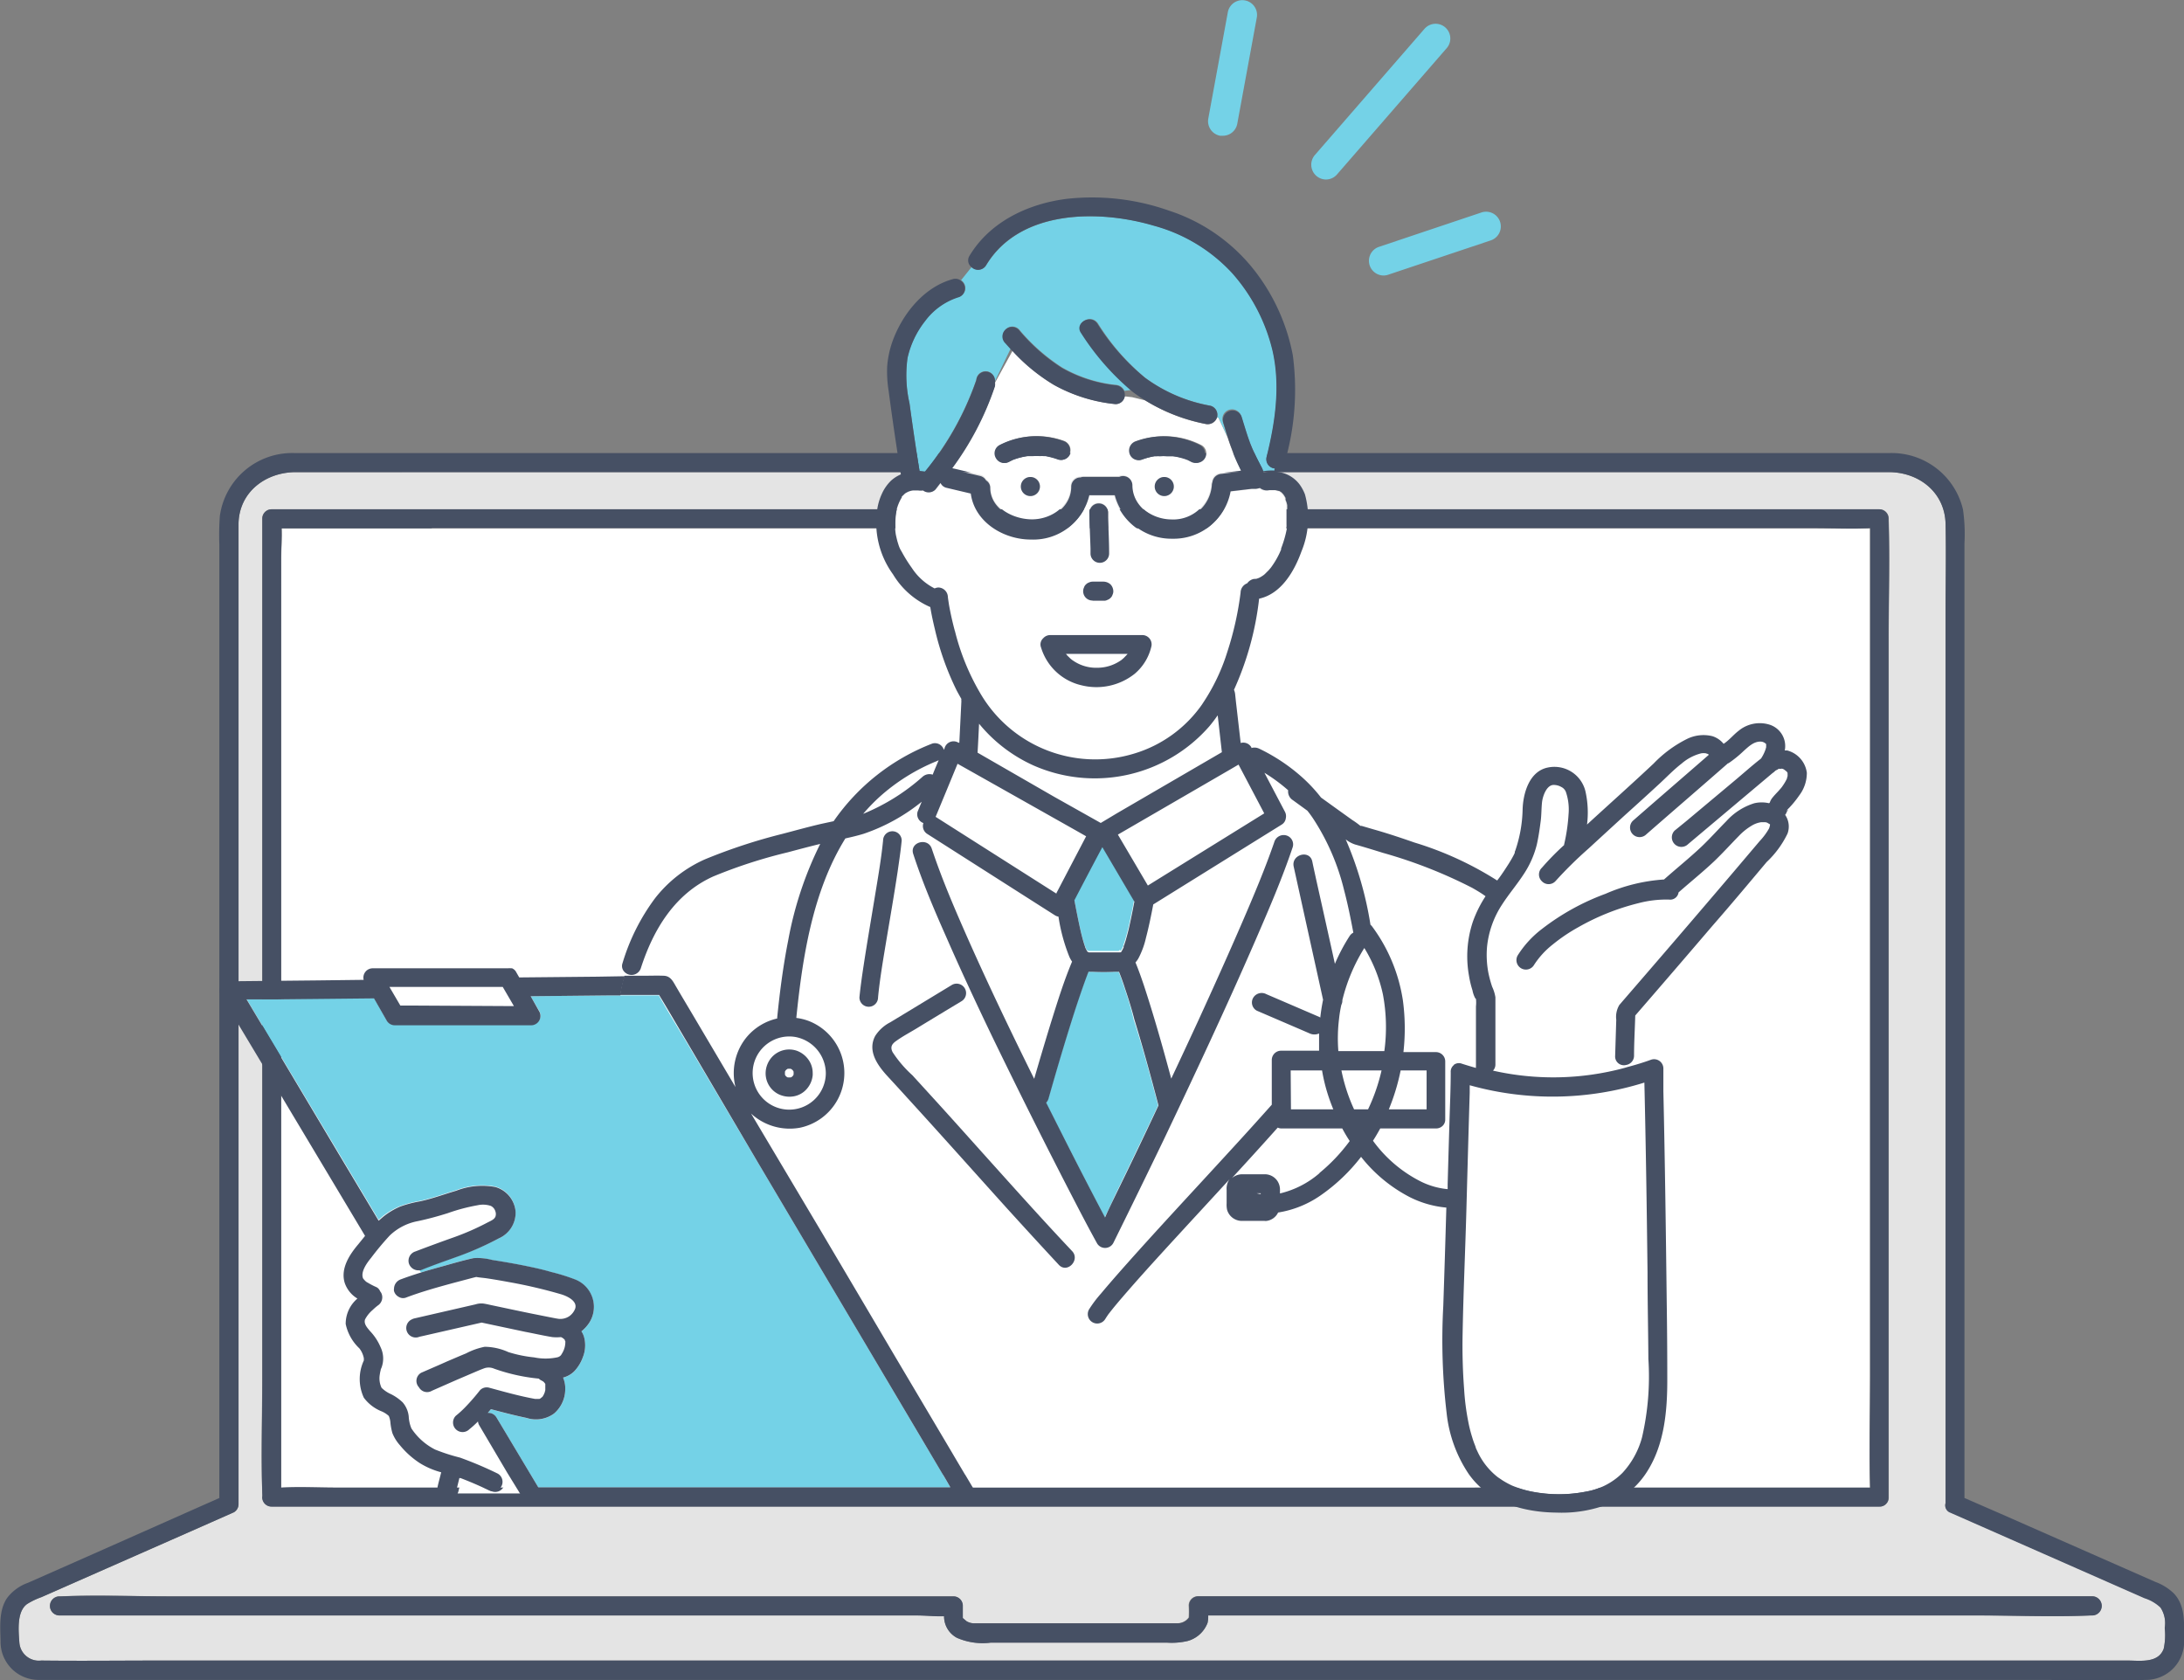 <svg xmlns="http://www.w3.org/2000/svg" viewBox="0 0 234.58 180.45"><rect x="0" y="0" width="234.58" height="180.45" fill="#808080" stroke="none"/><defs><style>.cls-1{fill:#74d2e7;}.cls-2{fill:#e4e4e4;}.cls-3{fill:#465064;}.cls-4{fill:#fff;}.cls-5{fill:none;}</style></defs><g id="レイヤー_2" data-name="レイヤー 2"><g id="デザイン"><path class="cls-1" d="M142.42,19.28a1.59,1.59,0,0,1-1.2-2.62L153,3.1a1.58,1.58,0,0,1,2.39,2.07L143.61,18.73A1.57,1.57,0,0,1,142.42,19.28Z"/><path class="cls-1" d="M131.34,14.58l-.29,0a1.59,1.59,0,0,1-1.27-1.84l2.1-11.43a1.58,1.58,0,0,1,3.11.58l-2.1,11.42A1.57,1.57,0,0,1,131.34,14.58Z"/><path class="cls-1" d="M148.63,29.59a1.58,1.58,0,0,1-.51-3.08l11-3.69a1.58,1.58,0,0,1,1,3l-11,3.68A1.51,1.51,0,0,1,148.63,29.59Z"/><path class="cls-2" d="M232.05,172.6a4.46,4.46,0,0,0-1.71-1l-7.24-3.19-13.62-6a.81.81,0,0,1-.51-1V65.89c0-3.21.07-6.43,0-9.64-.07-3.39-2.88-5.53-6.09-5.54H31.77c-3.22,0-6.08,2.11-6.15,5.53,0,.86,0,1.72,0,2.58V161.55a1,1,0,0,1-.51.88l-4.23,1.87L4.45,171.54a7.8,7.8,0,0,0-1.54.74c-1.13.81-.92,2.88-.83,4.14a2.1,2.1,0,0,0,2.35,1.93c4.28.05,8.56,0,12.85,0H228.52c1.34,0,3.3.32,3.88-1.27a7,7,0,0,0,.11-2.28A3.08,3.08,0,0,0,232.05,172.6ZM28.16,147.92V55.7a1,1,0,0,1,1-1h.3c2.23,0,4.48,0,6.71,0h165.7a1,1,0,0,1,1,1v.18c.14,4.23,0,8.48,0,12.71v92.23a.92.92,0,0,1-.28.7l0,0,0,0a.93.93,0,0,1-.69.28h-.3c-2.24,0-4.48,0-6.71,0H29.18a1,1,0,0,1-1-1v-.18C28,156.41,28.16,152.16,28.16,147.92ZM224.72,173.5h-.17c-4,.17-8.05,0-12.05,0H129.77a3,3,0,0,1-.07.8,3.2,3.2,0,0,1-2.13,1.94,7.53,7.53,0,0,1-2.22.18H106.41a6.9,6.9,0,0,1-3.63-.52,2.61,2.61,0,0,1-1.38-2.32c-1,0-2-.08-2.94-.08H6.39a1,1,0,0,1,0-2.05h.16c3.89-.16,7.81,0,11.7,0h84.14a1,1,0,0,1,1,1v1.33c.09.06.34.3.39.33a1.57,1.57,0,0,0,.72.23h.37c1.24,0,2.47,0,3.71,0h16.56c.41,0,.82,0,1.23,0a1.5,1.5,0,0,0,1.3-.62,10.93,10.93,0,0,0,0-1.28,1,1,0,0,1,1-1h96A1,1,0,0,1,224.72,173.5Z"/><path class="cls-3" d="M233.5,171.15a5.7,5.7,0,0,0-2-1.25l-16.64-7.33L211,160.89V58.37a18.53,18.53,0,0,0-.16-3.65A7.87,7.87,0,0,0,203,48.66H31.61a7.84,7.84,0,0,0-8,6.79,28.55,28.55,0,0,0-.05,3.07V160.89l-13.52,6L3,170a4.86,4.86,0,0,0-2.23,1.62c-.92,1.34-.74,3.12-.71,4.67a4.09,4.09,0,0,0,4.14,4.14h214.4c4,0,7.92.11,11.87,0a4.11,4.11,0,0,0,4.12-4.34C234.58,174.35,234.76,172.5,233.5,171.15Zm-1.1,5.93c-.58,1.59-2.54,1.27-3.88,1.27H17.28c-4.29,0-8.57.05-12.85,0a2.1,2.1,0,0,1-2.35-1.93c-.09-1.26-.3-3.33.83-4.14a7.8,7.8,0,0,1,1.54-.74l16.43-7.24,4.23-1.87a1,1,0,0,0,.51-.88V58.82c0-.86,0-1.72,0-2.58.07-3.42,2.93-5.52,6.15-5.53H202.88c3.21,0,6,2.15,6.09,5.54.07,3.21,0,6.43,0,9.64v95.58a.81.81,0,0,0,.51,1l13.62,6,7.24,3.19a4.46,4.46,0,0,1,1.71,1,3.08,3.08,0,0,1,.46,2.2A7,7,0,0,1,232.4,177.08Z"/><path class="cls-4" d="M30.21,60v99.79c2-.07,4,0,6,0H200.84c-.1-4,0-7.93,0-11.88V56.75c-2,.08-4,0-6,0H30.26C30.3,57.8,30.21,58.91,30.21,60Z"/><path class="cls-3" d="M28.16,160.82a1,1,0,0,0,1,1h165.7c2.23,0,4.47,0,6.71,0h.3a.93.93,0,0,0,.69-.28l0,0,0,0a.92.92,0,0,0,.28-.7V68.59c0-4.23.14-8.48,0-12.71V55.7a1,1,0,0,0-1-1H36.19c-2.23,0-4.48,0-6.71,0h-.3a1,1,0,0,0-1,1v92.22c0,4.24-.14,8.49,0,12.72ZM46.38,56.72h148.5c2,0,4,.11,6,0v91.17c0,4-.12,7.93,0,11.88H36.19c-2,0-4-.11-6,0V60c0-1.06.09-2.17.05-3.25H46.38Z"/><path class="cls-3" d="M224.72,171.45h-96a1,1,0,0,0-1,1,10.93,10.93,0,0,1,0,1.28,1.5,1.5,0,0,1-1.3.62c-.41,0-.82,0-1.23,0H108.61c-1.24,0-2.47,0-3.71,0h-.37a1.57,1.57,0,0,1-.72-.23s-.3-.27-.39-.33v-1.33a1,1,0,0,0-1-1H18.25c-3.89,0-7.81-.16-11.7,0H6.39a1,1,0,0,0,0,2.05H98.46c.92,0,2,.12,2.94.08a2.61,2.61,0,0,0,1.38,2.32,6.9,6.9,0,0,0,3.63.52h18.94a7.53,7.53,0,0,0,2.22-.18,3.2,3.2,0,0,0,2.13-1.94,3,3,0,0,0,.07-.8H212.5c4,0,8.05.17,12.05,0h.17A1,1,0,0,0,224.72,171.45Z"/><path class="cls-5" d="M120.81,42.59l.8.09L123,43c-.41-.26-.82-.54-1.21-.84l-.32-.26-.72.1a.87.87,0,0,1,.07.37A.68.68,0,0,1,120.81,42.59Z"/><path class="cls-5" d="M108.59,37.47,106.89,41v.11l1.89-3.44Z"/><path class="cls-4" d="M135.73,128.16s0,0,0,0Z"/><path class="cls-4" d="M147.44,99.47a17.82,17.82,0,0,1,3.27,7.88,22.57,22.57,0,0,1,.06,5.57h3.49a1,1,0,0,1,1,1v6.22a.92.92,0,0,1-.28.7l0,0,0,0a1,1,0,0,1-.7.28h-6c-.25.45-.5.89-.78,1.32l.11.15a14.26,14.26,0,0,0,5.07,4.25,8.19,8.19,0,0,0,2.84.8c0-.17,0-.34,0-.51q.09-3.28.19-6.59c0-1.81.18-3.65.14-5.46a1,1,0,0,1,1.3-1q.75.24,1.5.45a2,2,0,0,1,0-.25V108a3.75,3.75,0,0,0,0-.82s0,0-.08-.06a2.82,2.82,0,0,1-.29-.83,10.82,10.82,0,0,1-.38-1.59,11.76,11.76,0,0,1,.42-5.8,12.89,12.89,0,0,1,1.36-2.73c-.46-.32-.94-.62-1.43-.9a51.48,51.48,0,0,0-9.59-3.76c-1-.31-2-.62-3-.9a3.2,3.2,0,0,1-1-.55,37.84,37.84,0,0,1,2.66,9.17A1.15,1.15,0,0,1,147.44,99.47Z"/><path class="cls-4" d="M137.6,121.2a.86.86,0,0,1-.39-.09q-2.44,2.73-4.93,5.43a1.72,1.72,0,0,1,1.1-.42c.39,0,.79,0,1.18,0s.83,0,1.24,0a1.64,1.64,0,0,1,1.38.73,1.7,1.7,0,0,1,.27,1v.33A10,10,0,0,0,141.7,126a18.92,18.92,0,0,0,3.24-3.45,15.44,15.44,0,0,1-.8-1.35Z"/><path class="cls-4" d="M119.19,141.09h0C119.1,141.2,119.15,141.15,119.19,141.09Z"/><polygon class="cls-4" points="191.99 86.98 191.99 86.98 191.99 86.98 191.99 86.98"/><path class="cls-4" d="M100.61,81.73a21,21,0,0,0-6.13,3.83,20.32,20.32,0,0,0-1.77,1.83,22.16,22.16,0,0,0,6.4-4,1.12,1.12,0,0,1,1.07-.23c.21-.52.43-1,.64-1.55Z"/><path class="cls-4" d="M84.71,114.77l-.1,0-.14.09-.07.07a.6.6,0,0,0-.09.15l0,.09v.14l0,.09a.6.6,0,0,0,.09.15l.07.07.14.08.1,0h.13l.09,0,.15-.08a.23.23,0,0,1,.07-.07l.09-.15s0-.07,0-.1v-.12s0-.07,0-.1l-.09-.15a.23.23,0,0,1-.07-.07l-.15-.09-.09,0Z"/><path class="cls-4" d="M148.71,112.92a19,19,0,0,0-.15-6.07,15.86,15.86,0,0,0-2-5,19.06,19.06,0,0,0-2.36,5.6,1,1,0,0,1-.11.51,13.35,13.35,0,0,0-.25,1.54,17.31,17.31,0,0,0,0,3.45Z"/><path class="cls-4" d="M192,87s0,.06,0,.06l0-.12Z"/><path class="cls-4" d="M192,86.93s0,0,0,0,0,0,0,0,0,0,0,0l0,0v-.09A.19.19,0,0,1,192,86.93Z"/><path class="cls-4" d="M155.42,151.82a66.77,66.77,0,0,1-.36-11.49q.18-5.28.33-10.58a10.88,10.88,0,0,1-4-1.16,16,16,0,0,1-5.16-4.29,19.51,19.51,0,0,1-4.39,4.17,11,11,0,0,1-4.52,1.81,1.61,1.61,0,0,1-1.23.9.78.78,0,0,1-.22,0c-.82,0-1.64,0-2.46,0A1.65,1.65,0,0,1,131.8,130a2.6,2.6,0,0,1-.05-.68v-1.45a1.8,1.8,0,0,1,.21-1l.1-.15c-1.79,2-3.6,3.9-5.39,5.86s-3.57,3.9-5.32,5.89c-.6.69-1.2,1.38-1.78,2.09l-.36.45,0,0h0a1.34,1.34,0,0,1-.11.14c-.13.18-.25.36-.37.55a1,1,0,0,1-1.76-1,13,13,0,0,1,1.28-1.7c.69-.83,1.4-1.64,2.11-2.45,3.82-4.32,7.75-8.51,11.64-12.76q2.33-2.52,4.6-5.08V114a1,1,0,0,1,1-1h4.12c0-.62-.05-1.24,0-1.85a1.23,1.23,0,0,1-1,0l-.69-.3-5-2.15a1,1,0,0,1-.37-1.41,1.06,1.06,0,0,1,1.4-.36l.7.3,5,2.15.09.06c.07-.64.17-1.28.3-1.91l-.36-1.63q-1.4-6.35-2.8-12.69c-.28-1.29,1.7-1.83,2-.54.14.66.29,1.32.43,2,.66,3,1.33,6,2,9a19.69,19.69,0,0,1,1.59-3,1,1,0,0,1,.39-.35c-.26-1.54-.56-3.08-1-4.59A24.55,24.55,0,0,0,141,87.87c-.19-.28-.38-.54-.59-.8l-1.57-1.14a1.09,1.09,0,0,1-.49-1.05A18,18,0,0,0,135.81,83L138,87.21a1,1,0,0,1,.1.68.94.94,0,0,1-.47.72l-1.77,1.1-12,7.46c-.23,1.2-.47,2.39-.78,3.57a8.94,8.94,0,0,1-.83,2.25,2.55,2.55,0,0,1-.3.41c.34.82.63,1.65.91,2.48,1.09,3.29,2,6.62,2.93,10q1.45-3.1,2.9-6.22c1.63-3.56,3.24-7.13,4.79-10.72,1.16-2.69,2.37-5.57,3.38-8.47a1.05,1.05,0,0,1,1.26-.72,1,1,0,0,1,.72,1.26c-1.18,3.39-2.61,6.7-4,10-3.13,7.2-6.47,14.32-9.85,21.42q-2.65,5.58-5.38,11.14a1,1,0,0,1-1.77,0c-.66-1.25-1.32-2.5-2-3.75-3.17-6.1-6.27-12.25-9.25-18.44-1.69-3.52-3.34-7-4.9-10.62-1.3-3-2.57-6-3.58-9-.41-1.25,1.56-1.79,2-.54,1.15,3.47,2.54,6.66,4,9.94,2.22,5,4.58,9.9,7,14.78q.85-3,1.77-5.94c.7-2.23,1.39-4.49,2.3-6.65a3,3,0,0,1-.31-.56,19.08,19.08,0,0,1-1.15-4.27,1,1,0,0,1-.36-.13l-1.73-1.1-12-7.65a1,1,0,0,1-.42-1.17,1,1,0,0,1-.62-1.23L99,86.11a20.21,20.21,0,0,1-6.14,3.41c-.67.2-1.35.36-2,.51-3.51,5.65-4.61,12.78-5.27,19.28v0a5.78,5.78,0,0,1,1.29.31,6,6,0,1,1-6.15,10l7.41,12.49q4,6.76,8,13.54L102.28,156c.46.79,1.49,2.94,2,3.72h54.14A21.15,21.15,0,0,1,155.42,151.82ZM92.26,107.13c.11-1.12.27-2.24.44-3.36.37-2.44.79-4.87,1.19-7.31.35-2.12.71-4.17.91-6.18a1,1,0,0,1,2,0c-.11,1.13-.28,2.24-.44,3.36-.37,2.44-.79,4.87-1.2,7.31-.35,2.12-.71,4.18-.9,6.18a1,1,0,0,1-1,1A1,1,0,0,1,92.26,107.13Zm21.44,28.75c-1.86-2-3.69-4-5.51-6-3.59-4-7.15-8-10.76-11.93-.74-.82-1.5-1.64-2.25-2.46-1-1.13-2-2.63-1.19-4.17a4.17,4.17,0,0,1,1.59-1.47l2.23-1.35,4.4-2.67a1,1,0,0,1,1,1.77q-2.43,1.45-4.84,2.93c-.71.43-1.45.82-2.12,1.3-.48.33-.7.65-.42,1.22A12.65,12.65,0,0,0,98,115.49l2.28,2.51c1.73,1.9,3.45,3.82,5.16,5.73,3.22,3.58,6.42,7.17,9.7,10.7C116,135.39,114.6,136.85,113.7,135.88Z"/><path class="cls-4" d="M174.78,114.44a1.55,1.55,0,0,1-.31.06.94.94,0,0,1-1-1l.12-3.88a2.49,2.49,0,0,1,.33-1.59l.36-.42q5.94-6.87,11.83-13.78L189,90.43a6.84,6.84,0,0,0,1-1.35,2.44,2.44,0,0,0,.1-.34c0,.13,0-.19,0,0,0-.13,0-.08-.15-.19s-.08-.07-.33-.14l-.2,0h-.27a2.69,2.69,0,0,0-1,.36,6.47,6.47,0,0,0-1.36,1.08c-.9.92-1.76,1.87-2.69,2.76-1.23,1.16-2.55,2.22-3.82,3.34a.9.9,0,0,1-1,.77A11.71,11.71,0,0,0,176,97a25.35,25.35,0,0,0-6.56,2.62,18.55,18.55,0,0,0-2.72,1.84,9,9,0,0,0-2,2.18,1,1,0,0,1-1.77-1,10.83,10.83,0,0,1,2.6-2.84A25.5,25.5,0,0,1,172.44,96a18.72,18.72,0,0,1,6.21-1.42c1.34-1.19,2.75-2.32,4.06-3.56.91-.87,1.75-1.81,2.64-2.71a6.7,6.7,0,0,1,3-1.92,3.51,3.51,0,0,1,1.58,0l.08-.07a1.65,1.65,0,0,1,.22-.44c.22-.29.47-.54.71-.8l.28-.32.08-.1h0c0-.08,0,0,0,0a.86.86,0,0,0,.07-.1,5.32,5.32,0,0,0,.49-.83s0-.08,0-.07a.7.7,0,0,0,.06-.19.8.8,0,0,0,0-.15.28.28,0,0,0,0-.08v-.07a.27.27,0,0,1,0-.1v0h0a.56.56,0,0,1-.05-.08v0l-.15-.13c.1.1-.06,0-.1-.07l-.16-.09h-.05l-.14,0h-.09l-.16,0h0c-.08.06-.19.1-.27.15h0a0,0,0,0,1,0,0l-.16.13a.87.87,0,0,1-.21.17l-.76.64-8.32,7a1,1,0,1,1-1.45-1.45l1.23-1,5.16-4.32c1-.8,1.91-1.64,2.89-2.42a4.32,4.32,0,0,0,.49-1l.06-.22v-.07a.45.45,0,0,1,0-.06V80a.35.35,0,0,0,0-.06.83.83,0,0,0-.63-.27c-.72,0-1.27.53-1.78,1a12.38,12.38,0,0,1-1.64,1.33l-.05,0c-2.91,2.55-5.85,5.08-8.77,7.63a1,1,0,0,1-1.45-1.45c2.71-2.37,5.44-4.72,8.16-7.09a.52.52,0,0,0-.11-.1s-.23-.07-.2-.06a1.67,1.67,0,0,0-.5,0A5.1,5.1,0,0,0,180.61,82c-.87.67-1.64,1.49-2.45,2.23-1.18,1.09-2.36,2.16-3.55,3.23s-2.66,2.44-4,3.67a43.44,43.44,0,0,0-3.55,3.5,1,1,0,0,1-1.45,0,1,1,0,0,1,0-1.45A28.92,28.92,0,0,1,168,90.76a.13.13,0,0,1,0-.06,19.45,19.45,0,0,0,.44-3.23,5.81,5.81,0,0,0-.29-2.35,1,1,0,0,0-.5-.54,1.62,1.62,0,0,0-.9-.21c-.71.09-1.09,1.27-1.16,1.83s-.06,1.34-.14,2c-.11.86-.23,1.71-.42,2.56a10.16,10.16,0,0,1-1.39,3.16c-.76,1.17-1.6,2.14-2.33,3.27a10.11,10.11,0,0,0-1.63,4.57,10.22,10.22,0,0,0,.14,2.76,12.58,12.58,0,0,0,.41,1.52,4.22,4.22,0,0,1,.35,1.13c0,.66,0,1.34,0,2v5.2a.94.94,0,0,1-.26.68,29.36,29.36,0,0,0,14.12-.29l.3-.09A1.69,1.69,0,0,0,174.78,114.44Z"/><path class="cls-4" d="M54.58,158.31l-3-5.08a1,1,0,0,1-.15-.44,10.52,10.52,0,0,1-.93.84A1,1,0,0,1,49,152.18a10.92,10.92,0,0,0,1-.91,23.16,23.16,0,0,0,1.6-1.84,1,1,0,0,1,1-.26c1.62.44,3.25.9,4.91,1.2h.33l.14,0,.12-.06s.14-.11.17-.14a.27.27,0,0,0,.07-.08l0,0,.12-.21a1.76,1.76,0,0,1,.09-.21,1.68,1.68,0,0,1,.06-.24v0s0-.08,0-.12,0-.15,0-.22,0-.18,0-.22l0-.11h0a1.47,1.47,0,0,0-.13-.17l-.09-.09-.21-.12a.7.7,0,0,1-.26-.19A19.92,19.92,0,0,1,53.08,147a1.47,1.47,0,0,0-1-.06c-.34.12-.67.26-1,.4l-2.08.89-.59.26-2,.88A1,1,0,0,1,45,149a1,1,0,0,1,.37-1.4l2-.87.74-.33c.69-.29,1.37-.59,2.06-.87a7.3,7.3,0,0,1,2-.71,6.27,6.27,0,0,1,2.54.57,13.86,13.86,0,0,0,2.78.57,6.08,6.08,0,0,0,2.44,0,.73.73,0,0,0,.45-.26v0l0,0c0-.09.12-.19.17-.29a2.31,2.31,0,0,0,.28-1s0-.05,0-.07a.2.2,0,0,0,0-.11s-.09-.19-.05-.14a1,1,0,0,0-.42-.31h0a4.88,4.88,0,0,1-.93,0c-1-.16-1.92-.37-2.88-.56l-4.71-1-6.39,1.46-.28.06a1,1,0,0,1-.81-1.87,1.08,1.08,0,0,1,.27-.1l6.57-1.51a2,2,0,0,1,.92-.07c.31.05.62.13.92.19,1.32.29,2.63.57,4,.84l2,.4.77.15.31.05h0a1.73,1.73,0,0,0,1.13-.28,1.77,1.77,0,0,0,.64-.82c.27-.85-.93-1.37-1.55-1.55a53.31,53.31,0,0,0-5.55-1.33c-.81-.15-1.62-.29-2.43-.41-.34-.05-.73-.07-1.08-.14l-.44.11-2,.53c-1.73.47-3.46.95-5.14,1.59a.89.89,0,0,1-.76-.1,1,1,0,0,1-.49-.62.78.78,0,0,1,0-.26,1.09,1.09,0,0,1,.75-1c.72-.27,1.45-.51,2.19-.74l-.19-.29a1.07,1.07,0,0,1-1.06-.77,1.05,1.05,0,0,1,.71-1.26c1.36-.56,2.75-1,4.13-1.52a27.47,27.47,0,0,0,3.6-1.58c.37-.19.72-.32.86-.63a.84.84,0,0,0,0-.57.94.94,0,0,0-.49-.59,2.67,2.67,0,0,0-1.43-.07,19.87,19.87,0,0,0-3.2.85c-1.08.34-2.14.63-3.24.86a5.91,5.91,0,0,0-3,1.55,31.13,31.13,0,0,0-2,2.4c-.48.58-1.14,1.53-.85,2.2a2.08,2.08,0,0,0,.21.24.93.93,0,0,0,.3.22,7.83,7.83,0,0,0,.91.47.74.74,0,0,1,.31.27.64.64,0,0,1,.1.18l.1.14a1.05,1.05,0,0,1-.37,1.4l-.06.05.14-.12-.14.12,0,0c-.17.13-.33.28-.49.43a3.39,3.39,0,0,0-.8,1c-.16.48.24.9.53,1.25a5.7,5.7,0,0,1,1.14,1.74,2.8,2.8,0,0,1,.11,2.16l0,0v0c0,.1-.07.19-.1.29a4,4,0,0,0-.1.5,2.38,2.38,0,0,0,.19,1.4,3.31,3.31,0,0,0,1,.68,5.1,5.1,0,0,1,1.27.89,2.74,2.74,0,0,1,.65,1.51,3.86,3.86,0,0,0,.29,1.29,6.65,6.65,0,0,0,2.55,2.27,20.13,20.13,0,0,0,2.66.86,40.15,40.15,0,0,1,4.06,1.72,1,1,0,1,1-1,1.77c-1-.48-2-.91-3-1.29l-.12,0c-.11.46-.23.93-.34,1.39a1.08,1.08,0,0,1-.08.19h6.9Z"/><path class="cls-4" d="M69.07,104.84c.74,0,1.48,0,2.22,0s1,.68,1.36,1.24c.53.91,1.07,1.81,1.61,2.72l4.73,8a6.09,6.09,0,0,1,1.21-5.35,6,6,0,0,1,3.28-2v-.12c.28-2.77.64-5.54,1.18-8.27A38.82,38.82,0,0,1,88.1,90.63c-1.16.28-2.32.59-3.48.9a53.7,53.7,0,0,0-8,2.59c-4.14,1.83-6.45,5.7-7.79,9.86a1.05,1.05,0,0,1-1.68.47c0,.14-.06.28-.1.41Z"/><path class="cls-4" d="M115.58,89.18l-8.44-4.76L102.86,82q-1.17,2.85-2.36,5.71v0a.39.39,0,0,1,.11.06l1.73,1.1L113.44,96l0-.06q1.59-3.06,3.2-6.12Z"/><path class="cls-4" d="M133.79,127.85c0-.06,0,0,0,0Z"/><path class="cls-4" d="M135.41,128.25v-.09H135A3.43,3.43,0,0,0,135.41,128.25Z"/><path class="cls-4" d="M120.07,89.64q1.62,2.73,3.22,5.47l.9-.56,11.6-7.19L133,82.12l-.89.52Z"/><path class="cls-4" d="M131.19,80.35l-.4-3.52c-.28.4-.57.79-.89,1.17A16.33,16.33,0,0,1,111,82.21a16.1,16.1,0,0,1-5.87-4.48c-.05,1-.1,2.07-.16,3.11l8.3,4.68,5,2.81,1.73-1,11.27-6.54Z"/><path class="cls-4" d="M81.4,113.24a3.93,3.93,0,1,0,4-1.86A4,4,0,0,0,81.4,113.24Zm5.48.61a2.44,2.44,0,0,1,.43,1.41,1.5,1.5,0,0,1,0,.22,2.6,2.6,0,0,1-.63,1.47,2.4,2.4,0,0,1-1.35.79,2.67,2.67,0,0,1-1.67-.21,2.5,2.5,0,0,1-1.4-2.42,2.64,2.64,0,0,1,.63-1.53,2.52,2.52,0,0,1,2.72-.72A2.64,2.64,0,0,1,86.88,113.85Z"/><path class="cls-1" d="M102.88,31.91a7.17,7.17,0,0,0-3.53,2.55,9.89,9.89,0,0,0-1.88,3.95,13.54,13.54,0,0,0,.21,4.87c.33,2.41.68,4.81,1.07,7.21a.28.28,0,0,1,0,.09l.49.05.12,0a32,32,0,0,0,5.5-9.84,1,1,0,0,1,2,.17l1.7-3.53-.54-.6a1,1,0,0,1,0-1.45,1,1,0,0,1,1.44,0,20.16,20.16,0,0,0,4.64,4.1,14.79,14.79,0,0,0,5.68,1.85,1.11,1.11,0,0,1,1,.65l.72-.1a27.33,27.33,0,0,1-5.32-6.13c-.74-1.09,1-2.12,1.76-1A24.09,24.09,0,0,0,123,40.57a16.81,16.81,0,0,0,7,3,1,1,0,0,1,.72,1.26s0,0,0,0l.14,0,1,2.14c-.18-.56-.35-1.13-.53-1.7a1,1,0,1,1,2-.54c.3,1,.58,1.94.94,2.88l.12.29.06.14h0v0c-.06-.14,0-.06,0,0s.17.38.26.57c.26.54.53,1.06.8,1.59a1.17,1.17,0,0,1,.13.4.29.29,0,0,1,.1,0,5.49,5.49,0,0,1,1.14-.06c0-.07,0-.15.05-.24a1,1,0,0,1-.86-1.25c.93-3.72,1.5-7.65.63-11.43a19.27,19.27,0,0,0-4.32-8.29,17.77,17.77,0,0,0-8.44-5.11c-5.91-1.72-14.4-1.71-18,4.25a1,1,0,0,1-1.57.2l-1.14,1.42A1,1,0,0,1,102.88,31.91Z"/><path class="cls-1" d="M120.26,102.24l0,0h0Z"/><path class="cls-1" d="M117.12,102.31c-.08,0-.18,0,0,0h0Z"/><path class="cls-1" d="M120.37,102.13v0a2.75,2.75,0,0,0,.17-.29s.09-.19.12-.24a.51.51,0,0,1,0-.1,1.46,1.46,0,0,1,.07-.19l.15-.46c.11-.39.21-.77.31-1.16.23-1,.43-2,.62-3q-1.71-2.93-3.44-5.85l0,0q-1.5,2.85-3,5.7c.22,1.17.45,2.35.72,3.51.1.4.2.79.32,1.17l.15.46v0a.61.61,0,0,1,.07.14c0,.09.1.18.16.27h0l.05,0,.08.05h0l.13,0H120l.15,0h0l0,0h0l.13-.12Z"/><path class="cls-1" d="M117.18,102.32Z"/><path class="cls-1" d="M120.28,102.23Z"/><path class="cls-1" d="M120.19,102.28h0l0,0h0Z"/><path class="cls-1" d="M120.81,106.21q-.23-.69-.48-1.38l-.18-.46h-.09l-.31,0a23.17,23.17,0,0,1-2.5,0h-.37c-.09.21-.17.43-.25.64-.2.55-.4,1.11-.59,1.67-.45,1.3-.87,2.62-1.28,3.94-.76,2.45-1.48,4.91-2.18,7.38a1,1,0,0,1-.25.43l1.74,3.45q2.27,4.45,4.58,8.88c.35-.72.7-1.43,1-2.14q2.4-4.94,4.74-9.89c-.2-.78-.41-1.56-.62-2.35-.62-2.29-1.26-4.58-2-6.85C121.53,108.42,121.18,107.31,120.81,106.21Z"/><polygon class="cls-3" points="117.17 102.32 117.17 102.32 117.16 102.32 117.17 102.32"/><polygon class="cls-3" points="120.23 102.26 120.23 102.26 120.23 102.26 120.23 102.26"/><path class="cls-3" d="M82.87,113.58a2.64,2.64,0,0,0-.63,1.53,2.5,2.5,0,0,0,1.4,2.42,2.67,2.67,0,0,0,1.67.21,2.4,2.4,0,0,0,1.35-.79,2.6,2.6,0,0,0,.63-1.47,1.5,1.5,0,0,0,0-.22,2.44,2.44,0,0,0-.43-1.41,2.64,2.64,0,0,0-1.29-1A2.52,2.52,0,0,0,82.87,113.58Zm2.21,1.3a.23.23,0,0,0,.07.07l.09.15s0,.07,0,.1v.12s0,.06,0,.1l-.09.15a.23.23,0,0,0-.07.07l-.15.08-.09,0h-.13l-.1,0-.14-.08-.07-.07a.6.6,0,0,1-.09-.15l0-.09v-.14l0-.09a.6.6,0,0,1,.09-.15l.07-.07.14-.09.1,0h.13l.09,0Z"/><path class="cls-3" d="M94.31,107.13c.19-2,.55-4.06.9-6.18.41-2.44.83-4.87,1.2-7.31.16-1.12.33-2.23.44-3.36a1,1,0,0,0-2,0c-.2,2-.56,4.06-.91,6.18-.4,2.44-.82,4.87-1.19,7.31-.17,1.12-.33,2.24-.44,3.36a1,1,0,0,0,1,1A1,1,0,0,0,94.31,107.13Z"/><path class="cls-3" d="M105.45,123.73c-1.71-1.91-3.43-3.83-5.16-5.73L98,115.49A12.65,12.65,0,0,1,95.87,113c-.28-.57-.06-.89.42-1.22.67-.48,1.41-.87,2.12-1.3q2.41-1.47,4.84-2.93a1,1,0,0,0-1-1.77l-4.4,2.67-2.23,1.35A4.17,4.17,0,0,0,94,111.27c-.81,1.54.15,3,1.19,4.17.75.82,1.51,1.64,2.25,2.46,3.61,3.95,7.17,7.95,10.76,11.93,1.82,2,3.65,4,5.51,6,.9,1,2.34-.49,1.45-1.45C111.87,130.9,108.67,127.31,105.45,123.73Z"/><path class="cls-4" d="M136.47,61Z"/><path class="cls-4" d="M96.89,53.28l0,.09a4.73,4.73,0,0,0-.69,2.18,8.76,8.76,0,0,0,0,1.45c0,.16,0,.24.08.51s.1.44.16.65l.12.38s.06.15.07.19l.1.22.18.35A15.46,15.46,0,0,0,97.94,61a6.35,6.35,0,0,0,2.42,2.15,1,1,0,0,1,.42-.1,1.05,1.05,0,0,1,1,1c0,.09.07.42,0,.06l.12.8c.17.95.38,1.88.63,2.81a25,25,0,0,0,2.69,6.67A14.29,14.29,0,0,0,121.74,81a13.7,13.7,0,0,0,7.37-5.3l.09-.14A21.21,21.21,0,0,0,131.83,70a34.08,34.08,0,0,0,1.34-6.31,1.08,1.08,0,0,1,.71-1,1.15,1.15,0,0,1,.86-.49c-.33,0,.06,0,.15,0l.25-.09a3.3,3.3,0,0,0,.51-.31h0l.12-.1.27-.27a2.44,2.44,0,0,0,.27-.29,2.09,2.09,0,0,0,.14-.17h0a9.08,9.08,0,0,0,.83-1.37c.07-.14.13-.28.19-.42l.05-.1,0-.12c.09-.24.18-.49.26-.74a11.67,11.67,0,0,0,.4-1.65,1.85,1.85,0,0,0,0-.23v0c0-.12,0-.24,0-.35s0-.52,0-.77,0-.28,0-.42,0-.18,0-.25,0-.22,0-.25a2.46,2.46,0,0,0-.07-.29c0-.12-.07-.23-.11-.35l0-.07,0-.07-.13-.23-.11-.16-.15-.16a.27.27,0,0,0-.08-.07l-.2-.13-.05,0h0l-.37-.09h-.46s-.44.05-.2,0a1.18,1.18,0,0,1-1-.23,2.47,2.47,0,0,1-.41.09l-.45,0-2.29.27a6.21,6.21,0,0,1-6.26,5.09,6.28,6.28,0,0,1-6.18-4.67H117a6.17,6.17,0,0,1-6.15,4.67c-3,0-6.07-1.88-6.48-4.94l-2.62-.62a.92.92,0,0,1-.63-.52l-.55.71a1,1,0,0,1-1.33.1,1.67,1.67,0,0,1-.5,0h-.59a1.36,1.36,0,0,0-.29.06l-.21.07-.27.14-.12.09,0,0-.22.22ZM118,54a1,1,0,0,1,1,1v.55c0,1.28.08,2.56.11,3.83a1,1,0,1,1-2,0l0-.55c0-1.28-.07-2.55-.11-3.83A1,1,0,0,1,118,54Zm-1.59,9.06a.72.72,0,0,1,.21-.33.84.84,0,0,1,.33-.21.93.93,0,0,1,.4-.09h1.18a1.16,1.16,0,0,1,.73.3,1.09,1.09,0,0,1,.3.73.86.86,0,0,1-.09.39.72.72,0,0,1-.21.33.84.84,0,0,1-.33.21.71.71,0,0,1-.4.09h-1.18a1,1,0,0,1-1-1A.9.9,0,0,1,116.43,63.1Zm-4.36,5.45a1,1,0,0,1,.76-.34h9.84a1,1,0,0,1,1,1.29,5.43,5.43,0,0,1-1.79,2.88,6.6,6.6,0,0,1-5.71,1.22,5.92,5.92,0,0,1-4.31-4.1A.9.9,0,0,1,112.07,68.55Z"/><path class="cls-4" d="M114.65,70.47l.28.27s.19.15.2.17l.24.16a4.36,4.36,0,0,0,2.48.68,4.43,4.43,0,0,0,2.47-.76l.13-.09.24-.21.26-.27.12-.13,0,0h-6.62Z"/><path class="cls-4" d="M130.72,44.86a1.06,1.06,0,0,1-1.25.68A19.38,19.38,0,0,1,123,43l-1.4-.34-.8-.09a1,1,0,0,1-1,.82,17.08,17.08,0,0,1-6.6-2.06,19.77,19.77,0,0,1-4.43-3.68l-1.89,3.44a.91.91,0,0,1,0,.27,31.76,31.76,0,0,1-4.68,8.93l.09,0,.37.08,2.66.63a1,1,0,0,1,.6.47.93.93,0,0,1,.45.83c0,2.17,2.39,3.48,4.48,3.48S115,54.34,115,52.19a1,1,0,0,1,1-1,1.07,1.07,0,0,1,.31-.06h3.71l.14,0a1,1,0,0,1,1.41.93c0,2.21,2.12,3.72,4.26,3.73a4.09,4.09,0,0,0,4.27-3.73,1.06,1.06,0,0,1,.07-.37,1,1,0,0,1,.29-.59,1.09,1.09,0,0,1,.72-.3l.46-.06,1.66-.19c-.38-.75-.74-1.52-1-2.31-.16-.41-.3-.82-.44-1.24l-1-2.14Zm-20,8.42a1,1,0,0,1,0-2.05A1,1,0,0,1,110.67,53.28Zm4.27-4.65a1,1,0,0,1-1.26.72,8.31,8.31,0,0,0-1.36-.37h-.19a2.31,2.31,0,0,0-.37,0,6.45,6.45,0,0,0-.76,0l-.39,0-.25,0a7.43,7.43,0,0,0-1.45.36l-.16.06,0,0-.34.17a1,1,0,0,1-1.4-.37,1,1,0,0,1,.37-1.4,8.6,8.6,0,0,1,6.88-.44A1.06,1.06,0,0,1,114.94,48.63Zm6.46,0a1.06,1.06,0,0,1,.72-1.26,8.6,8.6,0,0,1,6.88.44,1,1,0,1,1-1,1.77l-.33-.17,0,0-.16-.06a6.29,6.29,0,0,0-.74-.22A5.57,5.57,0,0,0,126,49l-.25,0-.39,0a6.43,6.43,0,0,0-.76,0,2.43,2.43,0,0,0-.38,0H124a7.8,7.8,0,0,0-1.36.37A1,1,0,0,1,121.4,48.63Zm3.65,4.65a1,1,0,0,1,0-2.05A1,1,0,0,1,125.05,53.28Z"/><path class="cls-3" d="M116.15,73.6a6.6,6.6,0,0,0,5.71-1.22,5.43,5.43,0,0,0,1.79-2.88,1,1,0,0,0-1-1.29h-9.84a1,1,0,0,0-.76.34.9.9,0,0,0-.23,1A5.92,5.92,0,0,0,116.15,73.6Zm4.94-3.34,0,0-.12.13-.26.27-.24.21-.13.09a4.43,4.43,0,0,1-2.47.76,4.36,4.36,0,0,1-2.48-.68l-.24-.16s-.18-.15-.2-.17l-.28-.27-.18-.21h6.62Z"/><path class="cls-1" d="M101.29,158.39h0L99,154.54,90.86,140.8,81.49,125l-7.8-13.15c-1-1.65-2-3.3-2.93-4.94-.44,0-.89,0-1.33,0l-2.86,0a5.46,5.46,0,0,0,0,.58,5.46,5.46,0,0,1,0-.58h-1L57,107l.89,1.53a1,1,0,0,1-.89,1.54H42.42a1,1,0,0,1-.89-.51l-1.36-2.38-10.85.11-2.84,0,1.35,2.26,8.48,14.17,4.36,7.29.46-.4A7.64,7.64,0,0,1,43,129.53a12.39,12.39,0,0,1,2.05-.54c1.34-.28,2.63-.77,3.94-1.15a7.66,7.66,0,0,1,4.2-.4,3,3,0,0,1,2.18,2.67A3,3,0,0,1,53.59,133a33.49,33.49,0,0,1-4.07,1.79c-1.43.52-2.88,1-4.29,1.59l-.2,0,.19.29c.83-.26,1.67-.49,2.51-.72,1-.29,2.05-.59,3.08-.81a6.13,6.13,0,0,1,2,.19c1.4.22,2.79.46,4.18.76.72.15,1.44.32,2.15.53a20.87,20.87,0,0,1,2.55.79A3.16,3.16,0,0,1,63.34,142a3.91,3.91,0,0,1-.89,1,2.2,2.2,0,0,1,.29.64,3.44,3.44,0,0,1-.14,2.15,4.33,4.33,0,0,1-.9,1.48,2.63,2.63,0,0,1-1.22.7,3,3,0,0,1,.23,1.33,3.45,3.45,0,0,1-1.2,2.53,3.29,3.29,0,0,1-2.95.47c-1.29-.27-2.56-.6-3.83-.94-.11.13-.22.27-.34.4a1,1,0,0,1,.93.48l.6,1,3.9,6.52,1.33,0h42.93l-.4-.7Z"/><path class="cls-4" d="M52.76,106H41.83L43,108H55.18L54,106Z"/><path class="cls-4" d="M143.18,119.15a19.85,19.85,0,0,1-.82-2.39c-.16-.59-.29-1.19-.39-1.79h-3.34v4.18h4.55Z"/><path class="cls-4" d="M153.24,115h-2.79a22.64,22.64,0,0,1-1.27,4.18h4.06Z"/><path class="cls-4" d="M144.05,115a18.75,18.75,0,0,0,1.36,4.18h1.53a20,20,0,0,0,1.42-4.18Z"/><polygon class="cls-4" points="192.02 83.03 192.02 83.03 192.02 83.03 192.02 83.03"/><path class="cls-4" d="M192,83h0l0,0Z"/><path class="cls-4" d="M192,83.13h0l0,0S192,83.15,192,83.13Z"/><polygon class="cls-4" points="191.35 84.63 191.35 84.64 191.34 84.64 191.35 84.63"/><path class="cls-4" d="M192,83.09s0,0,0,0h0s0,.07,0,.09Z"/><path class="cls-4" d="M191.4,82.52h-.06S191.4,82.53,191.4,82.52Z"/><path class="cls-4" d="M191.29,82.5h0l.05,0Z"/><path class="cls-4" d="M192,82.88l0,.07S192,82.91,192,82.88Z"/><path class="cls-4" d="M177.06,146c0-3.1-.05-6.19-.09-9.29-.08-6.8-.18-13.6-.34-20.4a33,33,0,0,1-18.81.26l0,.81c-.13,4.23-.24,8.46-.36,12.69s-.32,8.7-.4,13.05q-.06,3.06.16,6.1a25.6,25.6,0,0,0,.43,3.41,14.61,14.61,0,0,0,.44,1.76c.09.31.2.61.32.91a.61.61,0,0,0,.05.12l0,.07c.07.15.13.29.2.43a7.43,7.43,0,0,0,2.17,2.74l0,0,.07.05.21.14c.13.09.26.18.4.26a9,9,0,0,0,.87.46,11.29,11.29,0,0,0,2.12.64,15.1,15.1,0,0,0,5.84,0,7.23,7.23,0,0,0,3.88-2,9.06,9.06,0,0,0,2.11-3.83A29,29,0,0,0,177.06,146Z"/><polygon class="cls-3" points="119.19 141.09 119.19 141.09 119.19 141.09 119.19 141.09"/><path class="cls-3" d="M47.11,160.4a1.06,1.06,0,0,0,.62.48,1,1,0,0,0,.79-.11,1.13,1.13,0,0,0,.39-.42H47.09S47.1,160.39,47.11,160.4Z"/><path class="cls-3" d="M64.11,104.9l-8.34.08-.31-.54A.9.9,0,0,0,55,104h0l-.11,0a1.07,1.07,0,0,0-.32,0H40.06a1,1,0,0,0-1,1.24l-5,.06-9,.09h-.42a1,1,0,0,0-.89,1.54q3,5,6,10l6.75,11.28,2.71,4.53-.72.89c-.94,1.11-1.93,2.6-1.47,4.14a3.13,3.13,0,0,0,1.37,1.7,3.56,3.56,0,0,0-1.26,2.73,5,5,0,0,0,1.47,2.62,2.49,2.49,0,0,1,.48,1.06,1.23,1.23,0,0,1,0,.13s0,.08,0,.11a4.74,4.74,0,0,0,0,4A4.41,4.41,0,0,0,41,151.59a2.69,2.69,0,0,1,.76.49,2.24,2.24,0,0,1,.17.66,6.22,6.22,0,0,0,.22,1.19,4.42,4.42,0,0,0,.81,1.3,9.3,9.3,0,0,0,2.11,1.9,8.41,8.41,0,0,0,2.32,1l-.31,1.21-.06.26a1.08,1.08,0,0,0,.08.73h1.82a1.08,1.08,0,0,0,.08-.19c.11-.46.23-.93.34-1.39l.12,0c1,.38,2,.81,3,1.29a1,1,0,1,0,1-1.77,40.15,40.15,0,0,0-4.06-1.72,20.13,20.13,0,0,1-2.66-.86,6.65,6.65,0,0,1-2.55-2.27,3.86,3.86,0,0,1-.29-1.29,2.74,2.74,0,0,0-.65-1.51,5.1,5.1,0,0,0-1.27-.89,3.31,3.31,0,0,1-1-.68,2.38,2.38,0,0,1-.19-1.4,4,4,0,0,1,.1-.5c0-.1.07-.19.1-.29v0l0,0a2.8,2.8,0,0,0-.11-2.16,5.7,5.7,0,0,0-1.14-1.74c-.29-.35-.69-.77-.53-1.25a3.39,3.39,0,0,1,.8-1c.16-.15.32-.3.49-.43l0,0,.06-.05a1.05,1.05,0,0,0,.37-1.4l-.1-.14a.64.64,0,0,0-.1-.18.74.74,0,0,0-.31-.27,7.83,7.83,0,0,1-.91-.47.93.93,0,0,1-.3-.22,2.08,2.08,0,0,1-.21-.24c-.29-.67.37-1.62.85-2.2a31.13,31.13,0,0,1,2-2.4,5.91,5.91,0,0,1,3-1.55c1.1-.23,2.16-.52,3.24-.86a19.87,19.87,0,0,1,3.2-.85,2.67,2.67,0,0,1,1.43.07.94.94,0,0,1,.49.59.84.84,0,0,1,0,.57c-.14.31-.49.44-.86.63a27.47,27.47,0,0,1-3.6,1.58c-1.38.49-2.77,1-4.13,1.52a1.05,1.05,0,0,0-.71,1.26,1.07,1.07,0,0,0,1.06.77l.2,0c1.41-.58,2.86-1.07,4.29-1.59A33.49,33.49,0,0,0,53.59,133a3,3,0,0,0,1.79-2.84,3,3,0,0,0-2.18-2.67,7.66,7.66,0,0,0-4.2.4c-1.31.38-2.6.87-3.94,1.15a12.39,12.39,0,0,0-2.05.54,7.64,7.64,0,0,0-1.88,1.13l-.46.4-4.36-7.29L27.83,109.6l-1.35-2.26,2.84,0,10.85-.11,1.36,2.38a1,1,0,0,0,.89.51H57a1,1,0,0,0,.89-1.54L57,107l8.63-.09h1a12.61,12.61,0,0,1,.48-2.06ZM44.23,108H43L41.83,106H54l1.2,2.06Z"/><path class="cls-3" d="M194.07,83a2.86,2.86,0,0,0-2.12-2.4l-.25,0a2.41,2.41,0,0,0-1.61-2.76,3.56,3.56,0,0,0-3.36.66c-.55.42-1,1-1.6,1.39a2.54,2.54,0,0,0-1.2-.82,4,4,0,0,0-2.76.31A13,13,0,0,0,177.62,82c-2.36,2.22-4.78,4.37-7.16,6.56a10.34,10.34,0,0,0-.13-3.38,3.43,3.43,0,0,0-4.1-2.74c-2,.42-2.65,2.81-2.69,4.56a14.47,14.47,0,0,1-.79,4.37l-.05.11a.54.54,0,0,1,0,.11,3.14,3.14,0,0,1-.18.37c-.14.27-.3.53-.46.79-.33.52-.79,1.22-1.09,1.61l-.16.21a36,36,0,0,0-8.89-4.08c-1.46-.51-2.93-1-4.42-1.42l-1.26-.37-.12,0a9.57,9.57,0,0,0-.89-.64l-1.59-1.14-1.75-1.26a16.75,16.75,0,0,0-1.9-2.06,19.72,19.72,0,0,0-4.74-3.19,1.17,1.17,0,0,0-.84-.07l0-.07a1,1,0,0,0-1.15-.47l-.51-4.43-.09-.85a1.62,1.62,0,0,0-.12-.43,32.38,32.38,0,0,0,2.7-9.79c2.37-.51,3.78-2.94,4.55-5.08a9.41,9.41,0,0,0,.37-6.13,4.7,4.7,0,0,0-.53-1,3.46,3.46,0,0,0-2.69-1.43,5.49,5.49,0,0,0-1.14.06.29.29,0,0,0-.1,0,1.17,1.17,0,0,0-.13-.4c-.27-.53-.54-1-.8-1.59-.09-.19-.18-.38-.26-.57h0l-.06-.14-.12-.29c-.36-.94-.64-1.92-.94-2.88a1,1,0,1,0-2,.54c.18.57.35,1.14.53,1.7s.28.83.44,1.24c.31.79.67,1.56,1,2.31l-1.66.19-.46.06a1.09,1.09,0,0,0-.72.3,1,1,0,0,0-.29.59,1.06,1.06,0,0,0-.07.37,4.09,4.09,0,0,1-4.27,3.73c-2.14,0-4.23-1.52-4.26-3.73a1,1,0,0,0-1.41-.93l-.14,0h-3.71a1.07,1.07,0,0,0-.31.06,1,1,0,0,0-1,1c0,2.15-2.08,3.63-4.22,3.63s-4.44-1.31-4.48-3.48a.93.93,0,0,0-.45-.83,1,1,0,0,0-.6-.47l-2.66-.63-.37-.08-.09,0a31.76,31.76,0,0,0,4.68-8.93.91.91,0,0,0,0-.27V41a1,1,0,0,0-2-.17,32,32,0,0,1-5.5,9.84l-.12,0-.49-.05a.28.28,0,0,0,0-.09c-.39-2.4-.74-4.8-1.07-7.21a13.54,13.54,0,0,1-.21-4.87,9.89,9.89,0,0,1,1.88-3.95,7.17,7.17,0,0,1,3.53-2.55,1,1,0,0,0,.32-1.8.92.92,0,0,0-.87-.17c-3.16.86-5.5,3.85-6.53,6.83a10.5,10.5,0,0,0-.52,2.55A13.17,13.17,0,0,0,95.45,42c.26,2,.55,4,.85,6,.15,1,.3,2,.46,2.95a3.81,3.81,0,0,0-1.05.67,4.57,4.57,0,0,0-1,1.44,6.08,6.08,0,0,0-.47,1.54,9.44,9.44,0,0,0,1.68,7.09,8.71,8.71,0,0,0,4,3.51c.13.81.31,1.62.5,2.41a30,30,0,0,0,2.34,6.56c.16.3.33.6.5.9a1,1,0,0,0,0,.25c-.07,1.48-.15,3-.22,4.45l-.09,0a1,1,0,0,0-1.5.61l-.07.16a1,1,0,0,0-1.24-.68A22.91,22.91,0,0,0,89.54,88.2l-1.3.28c-1.39.32-2.78.71-4.16,1.07a59.94,59.94,0,0,0-8.35,2.74,14,14,0,0,0-5.36,4.17,22.31,22.31,0,0,0-3.51,7,.9.9,0,0,0,.29,1,5.72,5.72,0,0,0,.2-1.46,5.72,5.72,0,0,1-.2,1.46,1.05,1.05,0,0,0,1.68-.47c1.34-4.16,3.65-8,7.79-9.86a53.7,53.7,0,0,1,8-2.59c1.16-.31,2.32-.62,3.48-.9A38.82,38.82,0,0,0,84.66,101c-.54,2.73-.9,5.5-1.18,8.27v.12a6,6,0,0,0-3.28,2A6.09,6.09,0,0,0,79,116.76l-4.73-8c-.54-.91-1.08-1.81-1.61-2.72-.34-.56-.59-1.21-1.36-1.24s-1.48,0-2.22,0l-2,0a12.61,12.61,0,0,0-.48,2.06l2.86,0c.44,0,.89,0,1.33,0,1,1.64,1.95,3.29,2.93,4.94L81.49,125l9.37,15.81L99,154.54l2.28,3.85h2.38c-.46-.78-.93-1.56-1.39-2.35L96.1,145.63q-4-6.78-8-13.54L80.67,119.6a6.12,6.12,0,0,0,5.26,1.52,6,6,0,0,0,.89-11.48,5.78,5.78,0,0,0-1.29-.31v0c.66-6.5,1.76-13.63,5.27-19.28.68-.15,1.36-.31,2-.51A20.21,20.21,0,0,0,99,86.11l-.44,1.06a1,1,0,0,0,.62,1.23,1,1,0,0,0,.42,1.17l12,7.65,1.73,1.1a1,1,0,0,0,.36.13,19.08,19.08,0,0,0,1.15,4.27,3,3,0,0,0,.31.56c-.91,2.16-1.6,4.42-2.3,6.65q-.92,3-1.77,5.94c-2.42-4.88-4.78-9.8-7-14.78-1.45-3.28-2.84-6.47-4-9.94-.41-1.25-2.38-.71-2,.54,1,3.08,2.28,6.07,3.58,9,1.56,3.57,3.21,7.1,4.9,10.62,3,6.19,6.08,12.34,9.25,18.44.65,1.25,1.31,2.5,2,3.75a1,1,0,0,0,1.77,0Q122.3,128,125,122.4c3.38-7.1,6.72-14.22,9.85-21.42,1.43-3.3,2.86-6.61,4-10a1,1,0,0,0-.72-1.26,1.05,1.05,0,0,0-1.26.72c-1,2.9-2.22,5.78-3.38,8.47-1.55,3.59-3.16,7.16-4.79,10.72q-1.44,3.12-2.9,6.22c-.9-3.35-1.84-6.68-2.93-10-.28-.83-.57-1.66-.91-2.48a2.55,2.55,0,0,0,.3-.41,8.94,8.94,0,0,0,.83-2.25c.31-1.18.55-2.37.78-3.57l12-7.46,1.77-1.1a.94.94,0,0,0,.47-.72,1,1,0,0,0-.1-.68L135.81,83a18,18,0,0,1,2.55,1.88,1.09,1.09,0,0,0,.49,1.05l1.57,1.14c.21.26.4.52.59.8a24.55,24.55,0,0,1,3.35,7.71c.4,1.51.7,3,1,4.59a1,1,0,0,0-.39.35,19.69,19.69,0,0,0-1.59,3c-.66-3-1.33-6-2-9-.14-.65-.29-1.31-.43-2-.28-1.29-2.26-.75-2,.54q1.4,6.35,2.8,12.69l.36,1.63c-.13.63-.23,1.27-.3,1.91l-.09-.06-5-2.15-.7-.3a1.06,1.06,0,0,0-1.4.36,1,1,0,0,0,.37,1.41l5,2.15.69.3a1.23,1.23,0,0,0,1,0c0,.61,0,1.23,0,1.85H137.6a1,1,0,0,0-1,1v4.8q-2.28,2.56-4.6,5.08c-3.89,4.25-7.82,8.44-11.64,12.76-.71.81-1.42,1.62-2.11,2.45a13,13,0,0,0-1.28,1.7,1,1,0,0,0,1.76,1c.12-.19.24-.37.37-.55a.76.76,0,0,0,.11-.14h0l0,0,.36-.45c.58-.71,1.18-1.4,1.78-2.09,1.75-2,3.53-3.94,5.32-5.89s3.6-3.9,5.39-5.86l-.1.15a1.8,1.8,0,0,0-.21,1v1.45a2.6,2.6,0,0,0,.05.68,1.65,1.65,0,0,0,1.57,1.19c.82,0,1.64,0,2.46,0a.78.78,0,0,0,.22,0,1.61,1.61,0,0,0,1.23-.9,11,11,0,0,0,4.52-1.81,19.51,19.51,0,0,0,4.39-4.17,16,16,0,0,0,5.16,4.29,10.88,10.88,0,0,0,4,1.16q-.15,5.3-.33,10.58a66.77,66.77,0,0,0,.36,11.49,14.47,14.47,0,0,0,2.39,6.57h0c.16.22.33.44.51.65,2.21,2.56,5.65,3.44,8.92,3.47a13.94,13.94,0,0,0,6.06-1.12,9,9,0,0,0,3.68-3.33c1.85-2.93,2.15-6.55,2.14-9.92q0-4.14-.06-8.26c-.09-7.54-.19-15.08-.36-22.61,0-.8,0-1.61,0-2.41a1,1,0,0,0-1.3-1c-.85.31-1.71.57-2.58.8a2.59,2.59,0,0,1-.1.61,2.59,2.59,0,0,0,.1-.61l-.3.09a29.36,29.36,0,0,1-14.12.29.94.94,0,0,0,.26-.68v-5.2c0-.67,0-1.35,0-2a4.22,4.22,0,0,0-.35-1.13,12.58,12.58,0,0,1-.41-1.52,10.22,10.22,0,0,1-.14-2.76,10.11,10.11,0,0,1,1.63-4.57c.73-1.13,1.57-2.1,2.33-3.27a10.16,10.16,0,0,0,1.39-3.16c.19-.85.31-1.7.42-2.56.08-.65.07-1.4.14-2s.45-1.74,1.16-1.83a1.62,1.62,0,0,1,.9.21,1,1,0,0,1,.5.54,5.81,5.81,0,0,1,.29,2.35A19.45,19.45,0,0,1,168,90.7a.13.13,0,0,0,0,.06,28.92,28.92,0,0,0-2.39,2.44,1,1,0,0,0,0,1.45,1,1,0,0,0,1.45,0,43.44,43.44,0,0,1,3.55-3.5q2-1.84,4-3.67c1.19-1.07,2.37-2.14,3.55-3.23.81-.74,1.58-1.56,2.45-2.23a5.1,5.1,0,0,1,2.12-1.11,1.67,1.67,0,0,1,.5,0s.2.08.2.06a.52.52,0,0,1,.11.1c-2.72,2.37-5.45,4.72-8.16,7.09a1,1,0,0,0,1.45,1.45c2.92-2.55,5.86-5.08,8.77-7.63l.05,0a12.38,12.38,0,0,0,1.64-1.33c.51-.45,1.06-1,1.78-1a.83.83,0,0,1,.63.27.35.35,0,0,1,0,.06v.14a.45.45,0,0,0,0,.06v.07l-.06.22a4.32,4.32,0,0,1-.49,1c-1,.78-1.93,1.62-2.89,2.42l-5.16,4.32-1.23,1a1,1,0,1,0,1.45,1.45l8.32-7,.76-.64a.87.87,0,0,0,.21-.17l.16-.13a0,0,0,0,0,0,0h0c.08,0,.19-.09.27-.15h0l.16,0h.09l.14,0h.05l.16.09s.2.17.1.07l.15.13v0A.56.56,0,0,0,192,83h0v0h0l0,0,0,0s0,0,0,0v0s0,0,0,.05l0,0v.07a.28.28,0,0,1,0,.08.8.8,0,0,1,0,.15.7.7,0,0,1-.06.19s0,0,0,.07a5.32,5.32,0,0,1-.49.83.86.86,0,0,1-.07.1h0l-.08.1-.28.32c-.24.26-.49.51-.71.8a1.65,1.65,0,0,0-.22.44l-.08.07a3.51,3.51,0,0,0-1.58,0,6.7,6.7,0,0,0-3,1.92c-.89.9-1.73,1.84-2.64,2.71-1.31,1.24-2.72,2.37-4.06,3.56A18.72,18.72,0,0,0,172.44,96a25.5,25.5,0,0,0-6.83,3.78,10.83,10.83,0,0,0-2.6,2.84,1,1,0,0,0,1.77,1,9,9,0,0,1,2-2.18,18.55,18.55,0,0,1,2.72-1.84A25.35,25.35,0,0,1,176,97a11.71,11.71,0,0,1,3.29-.38.9.9,0,0,0,1-.77c1.27-1.12,2.59-2.18,3.82-3.34.93-.89,1.79-1.84,2.69-2.76a6.47,6.47,0,0,1,1.36-1.08,2.69,2.69,0,0,1,1-.36h.27l.2,0c.25.07.09,0,.33.14s.13.06.15.19c0-.14,0,.18,0,0a2.44,2.44,0,0,1-.1.34,6.84,6.84,0,0,1-1,1.35l-2.89,3.41q-5.88,6.91-11.83,13.78l-.36.42a2.49,2.49,0,0,0-.33,1.59l-.12,3.88a.94.94,0,0,0,1,1,1.55,1.55,0,0,0,.31-.06c0-1-.52-1.9-.52-2.85,0,1,.48,1.9.52,2.85a1,1,0,0,0,.72-.93c0-1.45.09-2.9.13-4.35q4.16-4.8,8.27-9.61c2-2.29,3.91-4.57,5.84-6.87A10.33,10.33,0,0,0,192,89.52a2.21,2.21,0,0,0-.26-2l.12-.17c0-.07.06-.14.09-.2s0,0,0-.06l0-.06h0s0,0,0,0,0,0,0,0,0,0,0,0a.19.19,0,0,0,0-.07V87l0,0a2.18,2.18,0,0,1,.21-.22l.3-.33a10.87,10.87,0,0,0,.78-1A4,4,0,0,0,194.07,83ZM88.7,115.26a3.93,3.93,0,1,1-3.25-3.88A4,4,0,0,1,88.7,115.26ZM136.47,61Zm-33.91,6.77c-.25-.93-.46-1.86-.63-2.81l-.12-.8c.06.36,0,0,0-.06a1.05,1.05,0,0,0-1-1,1,1,0,0,0-.42.1A6.35,6.35,0,0,1,97.94,61a15.46,15.46,0,0,1-1.06-1.69L96.7,59l-.1-.22s-.06-.16-.07-.19l-.12-.38c-.06-.21-.11-.43-.16-.65s-.06-.35-.08-.51a8.76,8.76,0,0,1,0-1.45,4.73,4.73,0,0,1,.69-2.18l0-.09.08-.07.22-.22,0,0,.12-.09.27-.14.21-.07a1.36,1.36,0,0,1,.29-.06h.59a1.67,1.67,0,0,0,.5,0,1,1,0,0,0,1.33-.1l.55-.71a.92.92,0,0,0,.63.52l2.62.62c.41,3.06,3.51,4.95,6.48,4.94A6.17,6.17,0,0,0,117,53.19h2.74a6.28,6.28,0,0,0,6.18,4.67,6.21,6.21,0,0,0,6.26-5.09l2.29-.27.45,0a2.47,2.47,0,0,0,.41-.09,1.18,1.18,0,0,0,1,.23c-.24,0,.15,0,.2,0h.46l.37.09h0l.05,0,.2.13a.27.27,0,0,1,.08.07l.15.16.11.16.13.23,0,.07,0,.07c0,.12.08.23.11.35a2.46,2.46,0,0,1,.07.29s0,.18,0,.25,0,.22,0,.25,0,.28,0,.42,0,.51,0,.77,0,.23,0,.35v0a1.85,1.85,0,0,1,0,.23,11.67,11.67,0,0,1-.4,1.65c-.08.25-.17.5-.26.74l0,.12-.05.1c-.06.14-.12.28-.19.42a9.08,9.08,0,0,1-.83,1.37h0a2.09,2.09,0,0,1-.14.17,2.44,2.44,0,0,1-.27.29l-.27.27-.12.1h0a3.3,3.3,0,0,1-.51.31l-.25.09c-.09,0-.48.08-.15,0a1.15,1.15,0,0,0-.86.49,1.08,1.08,0,0,0-.71,1A34.08,34.08,0,0,1,131.83,70a21.21,21.21,0,0,1-2.63,5.52l-.09.14a13.7,13.7,0,0,1-7.37,5.3,14.29,14.29,0,0,1-16.49-6.57A25,25,0,0,1,102.56,67.74Zm17.67,34.52,0,0,0,0,0,0h0l0,0,0,0h0l-.15,0h-3c-.14,0,0,0,0,0l-.13,0h0l-.08-.05-.05,0h0c-.06-.09-.11-.18-.16-.27a.61.61,0,0,0-.07-.14v0l-.15-.46c-.12-.38-.22-.77-.32-1.17-.27-1.16-.5-2.34-.72-3.51q1.48-2.85,3-5.7l0,0q1.72,2.92,3.44,5.85c-.19,1-.39,2-.62,3-.1.39-.2.77-.31,1.16l-.15.46a1.46,1.46,0,0,0-.07.19.51.51,0,0,0,0,.1s-.1.2-.12.24a2.75,2.75,0,0,1-.17.29v0h0Zm0,0Zm-2-13.9-5-2.81L105,80.84c.06-1,.11-2.07.16-3.11A16.1,16.1,0,0,0,111,82.21,16.33,16.33,0,0,0,129.9,78c.32-.38.61-.77.89-1.17l.4,3.52.05.44L120,87.33ZM99.11,83.41a22.16,22.16,0,0,1-6.4,4,20.32,20.32,0,0,1,1.77-1.83,21,21,0,0,1,6.13-3.83l.21-.1c-.21.51-.43,1-.64,1.55A1.12,1.12,0,0,0,99.11,83.41Zm14.36,12.51,0,.06L102.33,88.9l-1.73-1.1a.39.39,0,0,0-.11-.06v0q1.19-2.86,2.36-5.71l4.28,2.41,8.44,4.76,1.09.62Q115.07,92.86,113.47,95.92Zm10.34,20.46c.21.79.42,1.57.62,2.35q-2.34,5-4.74,9.89c-.34.71-.69,1.42-1,2.14q-2.33-4.42-4.58-8.88l-1.74-3.45a1,1,0,0,0,.25-.43c.7-2.47,1.42-4.93,2.18-7.38.41-1.32.83-2.64,1.28-3.94.19-.56.39-1.12.59-1.67.08-.21.16-.43.25-.64h.37a23.17,23.17,0,0,0,2.5,0l.31,0h.09l.18.46q.26.69.48,1.38c.37,1.1.72,2.21,1,3.32C122.55,111.8,123.19,114.09,123.81,116.38Zm.38-21.83-.9.56q-1.61-2.74-3.22-5.47l12.07-7,.89-.52,2.76,5.24Zm19.63,14.92a13.35,13.35,0,0,1,.25-1.54,1,1,0,0,0,.11-.51,19.06,19.06,0,0,1,2.36-5.6,15.86,15.86,0,0,1,2,5,19,19,0,0,1,.15,6.07h-4.94A17.31,17.31,0,0,1,143.82,109.47Zm-5.19,5.5H142c.1.6.23,1.2.39,1.79a19.85,19.85,0,0,0,.82,2.39h-4.55Zm-4.84,12.88h0S133.81,127.79,133.79,127.85Zm1.62.4a3.43,3.43,0,0,1-.44-.09h.44Zm.32-.09h0S135.76,128.18,135.73,128.16Zm6-2.16a10,10,0,0,1-4.25,2.18v-.33a1.7,1.7,0,0,0-.27-1,1.64,1.64,0,0,0-1.38-.73c-.41,0-.83,0-1.24,0s-.79,0-1.18,0a1.72,1.72,0,0,0-1.1.42q2.49-2.7,4.93-5.43a.86.86,0,0,0,.39.09h6.54a15.44,15.44,0,0,0,.8,1.35A18.92,18.92,0,0,1,141.7,126Zm5.24-6.85h-1.53a18.75,18.75,0,0,1-1.36-4.18h4.31A20,20,0,0,1,146.94,119.15Zm9.2-4.77a.9.9,0,0,0-.35.78c0,1.81-.09,3.65-.14,5.46q-.1,3.3-.19,6.59c0,.17,0,.34,0,.51a8.19,8.19,0,0,1-2.84-.8,14.26,14.26,0,0,1-5.07-4.25l-.11-.15c.28-.43.53-.87.78-1.32h6a1,1,0,0,0,.7-.28l0,0,0,0a.92.92,0,0,0,.28-.7V114a1,1,0,0,0-1-1h-3.49a22.57,22.57,0,0,0-.06-5.57,17.82,17.82,0,0,0-3.27-7.88,1.15,1.15,0,0,0-.21-.23,37.84,37.84,0,0,0-2.66-9.17,3.2,3.2,0,0,0,1,.55c1,.28,2,.59,3,.9a51.48,51.48,0,0,1,9.59,3.76c.49.28,1,.58,1.43.9a12.89,12.89,0,0,0-1.36,2.73,11.76,11.76,0,0,0-.42,5.8,10.82,10.82,0,0,0,.38,1.59,2.82,2.82,0,0,0,.29.83c.06.08.07.07.08.06a3.75,3.75,0,0,1,0,.82v6.36a2,2,0,0,0,0,.25q-.75-.21-1.5-.45A.89.89,0,0,0,156.14,114.38Zm-7,4.77a22.64,22.64,0,0,0,1.27-4.18h2.79v4.18Zm27.45-2.88c.16,6.8.26,13.6.34,20.4,0,3.1.07,6.19.09,9.29a29,29,0,0,1-.68,8.41,9.06,9.06,0,0,1-2.11,3.83,7.23,7.23,0,0,1-3.88,2,15.1,15.1,0,0,1-5.84,0,11.29,11.29,0,0,1-2.12-.64,9,9,0,0,1-.87-.46c-.14-.08-.27-.17-.4-.26l-.21-.14-.07-.05,0,0a7.43,7.43,0,0,1-2.17-2.74c-.07-.14-.13-.28-.2-.43l0-.07a.61.61,0,0,1-.05-.12c-.12-.3-.23-.6-.32-.91a14.61,14.61,0,0,1-.44-1.76,25.6,25.6,0,0,1-.43-3.41q-.23-3-.16-6.1c.08-4.35.28-8.7.4-13.05s.23-8.46.36-12.69l0-.81A33,33,0,0,0,176.63,116.27ZM191.28,82.5h0l0,0Zm.06,0h.06S191.37,82.53,191.34,82.52Zm.61.36s.05.05,0,.07Z"/><path class="cls-3" d="M104.78,160.26l-1.11-1.87h-2.38l.39.66.4.7H59.15l-1.33,0-3.9-6.52-.6-1a1,1,0,0,0-.93-.48c.12-.13.23-.27.34-.4,1.27.34,2.54.67,3.83.94a3.29,3.29,0,0,0,2.95-.47,3.45,3.45,0,0,0,1.2-2.53,3,3,0,0,0-.23-1.33,2.63,2.63,0,0,0,1.22-.7,4.33,4.33,0,0,0,.9-1.48,3.44,3.44,0,0,0,.14-2.15,2.2,2.2,0,0,0-.29-.64,3.91,3.91,0,0,0,.89-1,3.16,3.16,0,0,0-1.61-4.59,20.87,20.87,0,0,0-2.55-.79c-.71-.21-1.43-.38-2.15-.53-1.39-.3-2.78-.54-4.18-.76a6.13,6.13,0,0,0-2-.19c-1,.22-2.06.52-3.08.81-.84.23-1.68.46-2.51.72s-1.47.47-2.19.74a1.09,1.09,0,0,0-.75,1,.78.78,0,0,0,0,.26,1,1,0,0,0,.49.62.89.89,0,0,0,.76.1c1.68-.64,3.41-1.12,5.14-1.59l2-.53.44-.11c.35.07.74.09,1.08.14.81.12,1.62.26,2.43.41A53.31,53.31,0,0,1,60.23,139c.62.18,1.82.7,1.55,1.55a1.77,1.77,0,0,1-.64.82,1.73,1.73,0,0,1-1.13.28h0l-.31-.05-.77-.15-2-.4c-1.32-.27-2.63-.55-4-.84-.3-.06-.61-.14-.92-.19a2,2,0,0,0-.92.07l-6.57,1.51a1.08,1.08,0,0,0-.27.1,1,1,0,0,0,.81,1.87l.28-.06,6.39-1.46,4.71,1c1,.19,1.91.4,2.88.56a4.88,4.88,0,0,0,.93,0h0a1,1,0,0,1,.42.31c0-.05,0,.12.05.14a.2.2,0,0,1,0,.11s0,0,0,.07a2.31,2.31,0,0,1-.28,1c-.05.1-.12.2-.17.29l0,0v0a.73.73,0,0,1-.45.26,6.08,6.08,0,0,1-2.44,0,13.86,13.86,0,0,1-2.78-.57,6.27,6.27,0,0,0-2.54-.57,7.3,7.3,0,0,0-2,.71c-.69.28-1.37.58-2.06.87l-.74.33-2,.87A1,1,0,0,0,45,149a1,1,0,0,0,1.4.37l2-.88.59-.26,2.08-.89c.33-.14.66-.28,1-.4a1.47,1.47,0,0,1,1,.06,19.92,19.92,0,0,0,4.81,1.07.7.7,0,0,0,.26.19l.21.12.09.09a1.47,1.47,0,0,1,.13.17h0l0,.11s0,.25,0,.22,0,.14,0,.22,0,.08,0,.12v0a1.68,1.68,0,0,0-.06.24,1.76,1.76,0,0,0-.09.21l-.12.21,0,0a.27.27,0,0,1-.07.08s-.17.13-.17.14l-.12.06-.14,0h-.33c-1.66-.3-3.29-.76-4.91-1.2a1,1,0,0,0-1,.26,23.16,23.16,0,0,1-1.6,1.84,10.92,10.92,0,0,1-1,.91,1,1,0,0,0,1.45,1.45,10.52,10.52,0,0,0,.93-.84,1,1,0,0,0,.15.44l3,5.08,1.23,2h0l.36.61a1.4,1.4,0,0,0,1.2.84c2.64.08,5.31,0,7.95,0h30.5c2.65,0,5.31.07,8,0h.11A1,1,0,0,0,104.78,160.26ZM60,141.69c.3,0,.12,0,0,0Zm.79,2.56c0-.05,0,0,0,0Z"/><polygon class="cls-3" points="119.19 141.09 119.19 141.09 119.19 141.09 119.19 141.09"/><path class="cls-3" d="M117.12,102.31h0Z"/><path class="cls-3" d="M192,87l0,.12s0,0,.06-.15l0,0Z"/><path class="cls-3" d="M191.35,84.64h0S191.38,84.56,191.35,84.64Z"/><path class="cls-3" d="M192,83a.27.27,0,0,0,0,.1h0S192,83.07,192,83Z"/><path class="cls-3" d="M40.56,140.22l.14-.12Z"/><path class="cls-4" d="M60,141.69c.12,0,.3,0,0,0Z"/><path class="cls-4" d="M60.8,144.25s0-.05,0,0Z"/><path class="cls-3" d="M122.66,49.35A7.8,7.8,0,0,1,124,49h.18a2.43,2.43,0,0,1,.38,0,6.43,6.43,0,0,1,.76,0l.39,0,.25,0a5.57,5.57,0,0,1,.71.14,6.29,6.29,0,0,1,.74.22l.16.06,0,0,.33.17a1,1,0,1,0,1-1.77,8.6,8.6,0,0,0-6.88-.44,1.06,1.06,0,0,0-.72,1.26A1,1,0,0,0,122.66,49.35Z"/><path class="cls-3" d="M114.22,47.37a8.6,8.6,0,0,0-6.88.44,1,1,0,0,0-.37,1.4,1,1,0,0,0,1.4.37l.34-.17,0,0,.16-.06a7.43,7.43,0,0,1,1.45-.36l.25,0,.39,0a6.45,6.45,0,0,1,.76,0,2.31,2.31,0,0,1,.37,0h.19a8.31,8.31,0,0,1,1.36.37,1,1,0,0,0,1.26-.72A1.06,1.06,0,0,0,114.22,47.37Z"/><path class="cls-3" d="M125.05,51.23a1,1,0,0,0,0,2.05A1,1,0,0,0,125.05,51.23Z"/><path class="cls-3" d="M110.67,51.23a1,1,0,0,0,0,2.05A1,1,0,0,0,110.67,51.23Z"/><path class="cls-3" d="M117.13,59.45a1,1,0,1,0,2,0c0-1.27-.07-2.55-.11-3.83v-.55a1,1,0,1,0-2,0c0,1.28.07,2.55.11,3.83Z"/><path class="cls-3" d="M117.37,64.52h1.18a.71.71,0,0,0,.4-.09.84.84,0,0,0,.33-.21.72.72,0,0,0,.21-.33.86.86,0,0,0,.09-.39,1.09,1.09,0,0,0-.3-.73,1.16,1.16,0,0,0-.73-.3h-1.18a.93.93,0,0,0-.4.09.84.84,0,0,0-.33.21.72.72,0,0,0-.21.33.9.9,0,0,0-.09.4,1,1,0,0,0,1,1Z"/><path class="cls-3" d="M134.41,48.07v0C134.39,48,134.35,47.93,134.41,48.07Z"/><path class="cls-3" d="M123,43a19.38,19.38,0,0,0,6.46,2.52,1.06,1.06,0,0,0,1.25-.68s0,0,0,0a1,1,0,0,0-.72-1.26,16.81,16.81,0,0,1-7-3,24.09,24.09,0,0,1-5.12-5.81c-.73-1.09-2.5-.06-1.76,1a27.33,27.33,0,0,0,5.32,6.13l.32.26C122.19,42.48,122.6,42.76,123,43Z"/><path class="cls-3" d="M113.21,41.35a17.08,17.08,0,0,0,6.6,2.06,1,1,0,0,0,1-.82.68.68,0,0,0,0-.2.87.87,0,0,0-.07-.37,1.11,1.11,0,0,0-1-.65,14.79,14.79,0,0,1-5.68-1.85,20.16,20.16,0,0,1-4.64-4.1,1,1,0,0,0-1.44,0,1,1,0,0,0,0,1.45l.54.6.19.2A19.77,19.77,0,0,0,113.21,41.35Z"/><path class="cls-3" d="M105.91,28.49c3.6-6,12.09-6,18-4.25a17.77,17.77,0,0,1,8.44,5.11,19.27,19.27,0,0,1,4.32,8.29c.87,3.78.3,7.71-.63,11.43a1,1,0,0,0,.86,1.25.93.93,0,0,0,1.11-.71,28,28,0,0,0,.85-11.45,21.25,21.25,0,0,0-4.22-9.24,19.15,19.15,0,0,0-9.09-6.3,24.79,24.79,0,0,0-11-1.26c-4.13.53-8.2,2.44-10.41,6.1a.92.92,0,0,0,.2,1.23A1,1,0,0,0,105.91,28.49Z"/></g></g></svg>